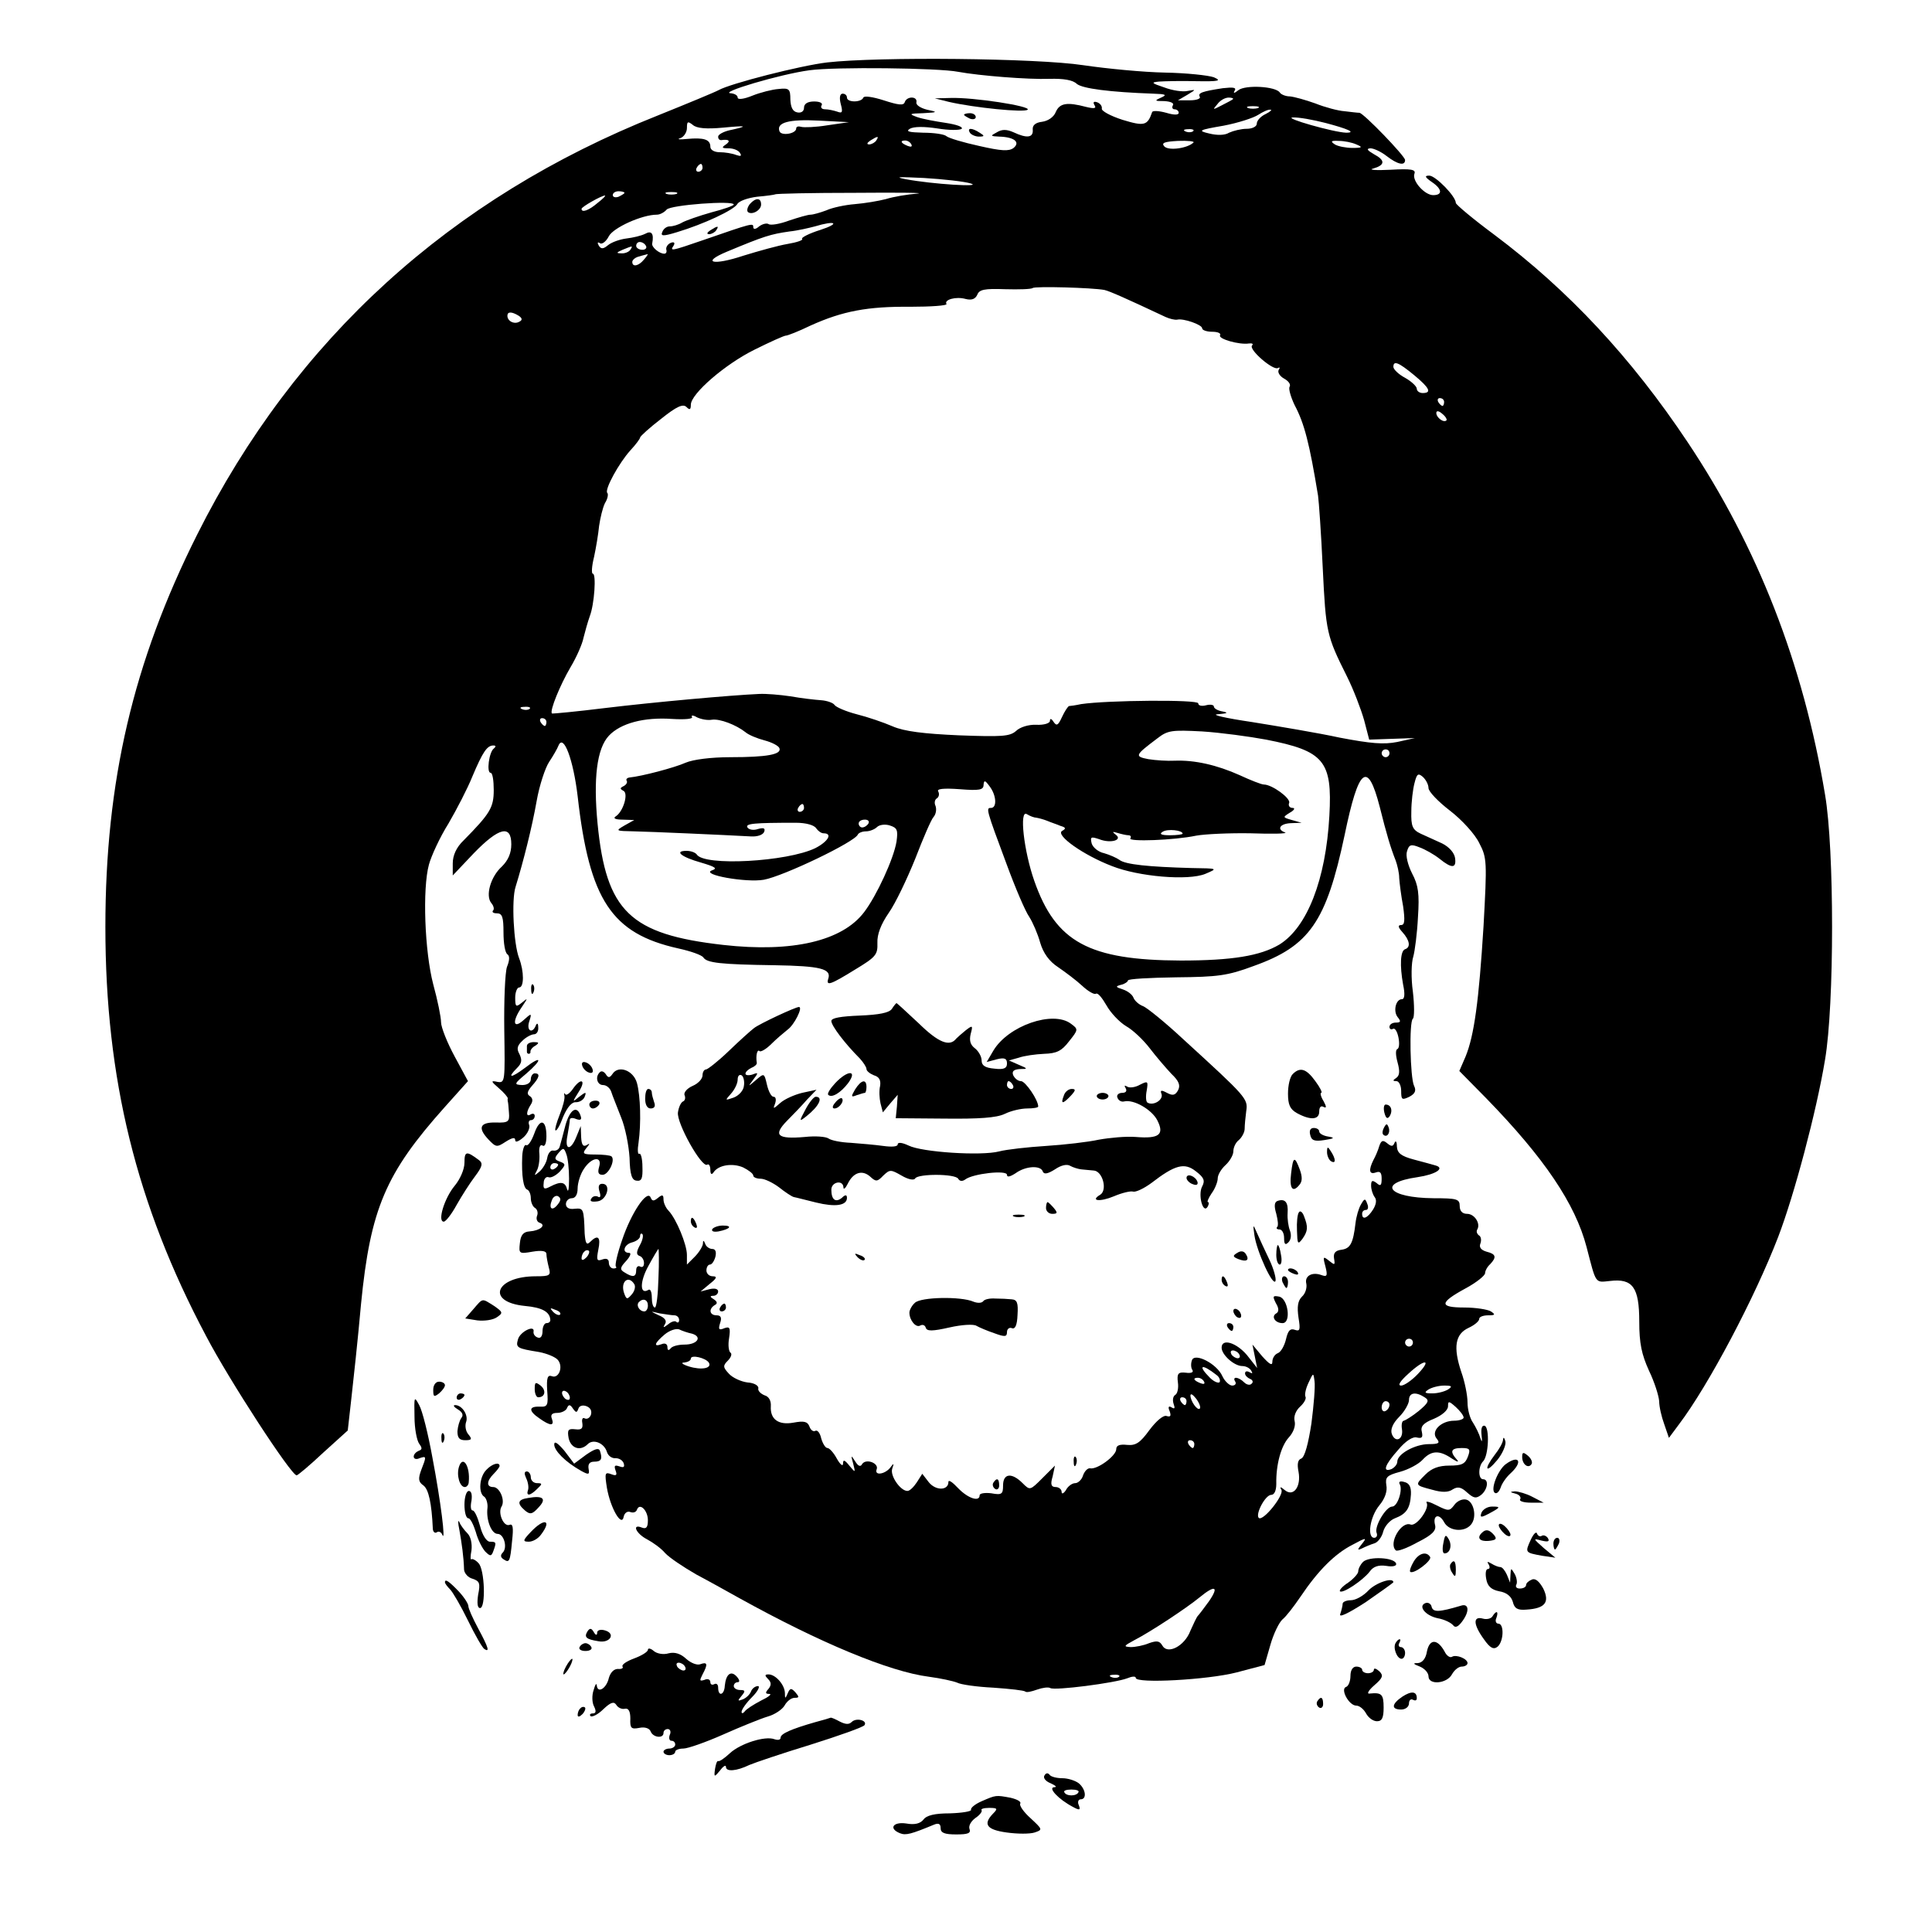 <?xml version="1.0" standalone="no"?>
<!DOCTYPE svg PUBLIC "-//W3C//DTD SVG 20010904//EN"
 "http://www.w3.org/TR/2001/REC-SVG-20010904/DTD/svg10.dtd">
<svg version="1.0" xmlns="http://www.w3.org/2000/svg"
 width="495pt" height="495pt" viewBox="0 0 495 495"
 preserveAspectRatio="xMidYMid meet">
<g transform="translate(0,495) scale(0.1,-0.1)"
fill="#000000" stroke="none">
<path d="M2119 4790 c-68 -8 -248 -54 -278 -71 -9 -5 -79 -34 -156 -65 -531
-211 -929 -573 -1180 -1074 -164 -327 -235 -632 -235 -1005 0 -388 79 -711
258 -1048 59 -113 218 -357 232 -357 3 0 34 26 68 58 l63 57 9 80 c5 44 17
154 25 244 24 244 63 335 214 504 l60 67 -34 63 c-19 35 -35 75 -35 88 0 13
-9 57 -20 97 -22 84 -28 245 -11 307 6 22 28 70 50 105 21 36 49 90 61 120 27
64 38 80 54 80 7 0 7 -3 1 -8 -12 -9 -19 -62 -8 -62 5 0 8 -20 8 -44 0 -45 -9
-60 -77 -129 -19 -18 -28 -39 -28 -59 l0 -31 54 57 c64 66 96 74 96 23 0 -23
-8 -41 -24 -57 -29 -26 -43 -75 -27 -94 6 -7 8 -16 4 -19 -3 -4 1 -7 10 -7 14
0 17 -10 17 -49 0 -28 4 -52 10 -56 6 -4 6 -15 -1 -32 -5 -14 -8 -87 -7 -162
2 -131 2 -136 -17 -133 -18 4 -18 2 3 -16 13 -11 23 -23 23 -26 -1 -3 0 -7 0
-8 1 -2 2 -15 3 -29 2 -23 -2 -26 -33 -25 -41 1 -48 -13 -20 -43 20 -21 22
-21 45 -6 16 10 24 12 24 4 0 -7 8 -4 20 6 12 10 18 25 16 32 -3 7 -1 13 4 13
6 0 10 5 10 11 0 5 -4 7 -10 4 -12 -8 -13 5 0 25 6 9 5 17 -3 22 -8 5 -6 12 6
26 19 21 22 32 7 32 -5 0 -10 -7 -10 -15 0 -9 -9 -15 -22 -15 -22 1 -21 3 10
29 43 37 41 49 -3 15 -36 -27 -47 -27 -20 0 12 12 13 20 6 35 -8 14 -6 22 8
35 9 9 23 16 29 16 7 0 12 8 11 18 0 10 -3 12 -6 5 -9 -23 -25 -14 -17 10 7
22 6 22 -15 3 -27 -24 -29 -2 -4 34 16 24 16 24 0 11 -15 -12 -17 -11 -17 13
0 14 5 26 10 26 13 0 13 41 0 75 -14 36 -20 150 -9 183 20 65 42 152 54 220 7
40 22 85 32 100 10 15 21 34 24 42 13 31 38 -37 49 -130 30 -266 87 -352 258
-390 32 -7 60 -17 64 -23 9 -14 43 -18 183 -20 117 -2 146 -9 137 -35 -6 -19
6 -15 69 24 53 32 58 38 57 68 -1 22 9 48 29 77 17 24 47 87 68 139 20 52 41
101 47 107 6 7 8 19 5 28 -4 8 -2 17 4 20 5 4 6 11 3 17 -5 7 13 9 55 6 50 -4
61 -2 61 11 1 13 4 12 15 -3 18 -23 20 -56 4 -56 -13 0 -13 -2 40 -144 22 -60
48 -121 58 -135 9 -14 22 -44 28 -66 8 -27 23 -48 46 -63 19 -13 47 -34 62
-48 15 -14 31 -23 35 -20 5 3 16 -11 27 -30 10 -18 32 -42 50 -53 18 -10 45
-36 61 -57 16 -21 41 -50 55 -65 20 -19 24 -30 17 -43 -7 -12 -13 -14 -28 -6
-15 8 -18 7 -14 -3 5 -15 -21 -31 -36 -22 -4 2 -5 16 -2 31 4 24 3 25 -17 15
-12 -7 -27 -9 -33 -5 -7 4 -8 3 -4 -4 4 -7 1 -12 -9 -12 -9 0 -15 -6 -12 -12
2 -7 10 -12 17 -10 25 6 71 -21 85 -48 19 -37 5 -48 -55 -43 -25 2 -67 -2 -95
-7 -27 -6 -88 -13 -135 -16 -47 -3 -101 -9 -120 -14 -46 -12 -198 -2 -232 15
-17 8 -28 9 -28 3 0 -6 -15 -7 -37 -4 -21 3 -58 6 -83 8 -25 1 -50 6 -57 11
-7 5 -34 7 -61 4 -70 -6 -82 4 -46 41 16 16 40 41 52 55 l24 25 -37 -8 c-20
-5 -45 -16 -56 -26 -18 -16 -19 -16 -13 -1 3 9 2 17 -4 17 -6 0 -13 14 -17 31
-7 30 -7 30 -28 12 -21 -18 -21 -18 -7 1 14 18 13 19 -2 13 -10 -3 -18 -2 -18
2 0 5 7 11 15 15 8 3 15 9 14 13 -3 18 1 36 7 30 3 -3 17 5 30 18 13 13 32 29
42 37 17 12 40 58 29 58 -9 0 -101 -43 -115 -54 -8 -6 -37 -32 -65 -59 -27
-26 -54 -47 -58 -47 -5 0 -9 -7 -9 -15 0 -9 -11 -21 -25 -27 -14 -6 -24 -17
-21 -24 3 -7 1 -14 -4 -16 -5 -2 -11 -14 -13 -28 -4 -27 61 -143 75 -134 4 3
8 -3 8 -13 0 -11 3 -14 8 -7 12 19 48 25 76 13 14 -7 26 -16 26 -21 0 -4 8 -8
19 -8 10 0 31 -10 47 -22 15 -12 33 -24 38 -25 6 -1 32 -8 57 -14 49 -12 79
-8 79 12 0 8 -4 9 -13 0 -16 -13 -27 -5 -27 21 0 20 30 26 31 6 0 -7 5 -3 11
9 14 29 37 37 58 18 14 -13 18 -13 33 3 17 16 19 16 47 0 17 -10 32 -13 35 -7
8 12 102 12 110 -1 4 -7 11 -7 18 -2 19 15 107 25 107 12 0 -7 8 -5 22 4 26
19 65 21 70 4 3 -7 12 -6 31 6 16 11 31 14 39 9 7 -4 20 -8 28 -9 8 -1 23 -2
32 -3 23 -1 36 -50 17 -62 -27 -16 -1 -19 35 -4 21 9 43 14 49 12 7 -2 28 8
47 22 61 47 85 53 114 30 21 -16 24 -24 16 -39 -11 -21 2 -71 14 -52 4 7 4 12
1 12 -3 0 1 10 9 22 9 12 16 30 16 39 0 9 9 24 20 34 11 10 20 26 20 35 0 10
6 23 14 29 8 7 15 20 15 29 0 9 2 30 4 45 5 32 1 36 -162 185 -45 42 -92 80
-102 84 -11 4 -22 14 -25 22 -3 8 -15 17 -27 21 -19 6 -20 8 -4 12 9 2 17 8
17 11 0 4 55 7 123 8 107 1 132 4 199 29 143 51 186 113 233 335 36 174 59
193 90 73 18 -72 28 -105 41 -138 4 -11 9 -31 9 -45 1 -14 5 -46 10 -72 5 -36
4 -48 -5 -48 -9 0 -8 -6 3 -18 19 -21 22 -39 7 -44 -12 -4 -14 -41 -5 -91 5
-23 4 -37 -3 -37 -16 0 -23 -31 -11 -46 9 -11 8 -14 -5 -14 -9 0 -16 -5 -16
-11 0 -5 4 -8 9 -5 5 3 11 -7 14 -22 3 -15 2 -28 -3 -30 -5 -2 -4 -17 1 -35 6
-22 5 -33 -4 -39 -9 -6 -9 -8 1 -8 6 0 12 -11 12 -25 0 -23 2 -24 21 -15 15 8
18 16 12 28 -10 21 -13 165 -3 172 4 3 4 34 0 69 -5 35 -4 75 1 90 4 14 10 60
12 101 4 60 1 82 -15 112 -11 22 -17 46 -13 57 5 17 10 19 32 10 14 -5 37 -18
51 -29 32 -26 44 -25 40 2 -2 13 -15 28 -33 37 -16 7 -41 19 -55 25 -21 10
-25 19 -24 57 0 24 4 57 8 72 6 24 9 27 21 17 8 -7 15 -20 15 -29 0 -9 25 -35
55 -58 30 -23 64 -60 75 -83 20 -38 20 -48 11 -213 -12 -193 -24 -280 -46
-334 l-16 -37 69 -70 c148 -152 228 -270 257 -381 25 -96 21 -91 60 -87 58 7
75 -16 75 -104 0 -56 6 -84 25 -126 14 -29 25 -64 26 -78 0 -14 6 -40 13 -59
l12 -35 26 35 c75 99 194 324 254 480 41 107 98 321 120 454 24 141 24 540 0
679 -56 336 -173 635 -352 903 -144 216 -305 389 -496 532 -54 40 -98 77 -98
81 0 17 -52 70 -68 70 -13 0 -11 -4 6 -16 27 -18 29 -34 4 -34 -22 0 -55 37
-48 55 4 11 -9 13 -62 10 -37 -2 -57 0 -44 3 31 9 32 21 2 37 -17 10 -20 14
-9 15 9 0 28 -9 42 -20 27 -21 47 -26 47 -10 0 10 -106 120 -117 121 -5 0 -21
2 -38 4 -16 1 -50 10 -75 20 -25 9 -54 17 -65 18 -11 0 -23 5 -26 10 -11 16
-88 20 -106 6 -10 -8 -14 -9 -10 -2 6 9 -3 10 -30 7 -52 -8 -65 -12 -59 -22 3
-5 -9 -9 -25 -9 l-31 0 24 14 c23 14 23 14 1 10 -12 -3 -39 1 -60 9 -33 11
-35 13 -13 15 14 1 57 2 95 1 58 -1 66 1 45 10 -14 5 -70 11 -125 12 -55 1
-149 10 -210 19 -118 18 -525 22 -656 7z m336 -24 c54 -10 179 -20 234 -18 36
1 60 -3 70 -13 15 -12 84 -21 196 -25 32 -1 36 -3 20 -10 -18 -8 -17 -9 8 -9
16 -1 26 -5 22 -11 -3 -5 -1 -10 4 -10 6 0 11 -4 11 -9 0 -6 -12 -6 -32 0 -18
5 -34 6 -36 2 -12 -35 -20 -37 -76 -20 -31 10 -55 23 -53 29 1 6 -4 13 -12 16
-9 3 -11 0 -7 -7 6 -9 0 -10 -21 -5 -49 13 -68 10 -78 -13 -5 -13 -20 -23 -35
-25 -17 -2 -25 -9 -24 -20 2 -21 -15 -23 -49 -7 -18 8 -30 8 -43 0 -17 -9 -17
-10 6 -11 38 -1 55 -14 37 -29 -12 -9 -31 -8 -88 5 -41 9 -78 20 -84 25 -5 5
-32 9 -60 9 -36 1 -45 3 -34 10 10 6 37 6 70 1 30 -5 58 -5 63 -1 4 5 -14 11
-40 15 -27 4 -60 10 -74 15 -22 8 -21 9 15 10 38 2 39 3 10 9 -16 4 -29 12
-27 19 3 16 -25 16 -30 0 -3 -9 -17 -7 -54 5 -28 9 -50 12 -52 7 -5 -13 -42
-13 -42 0 0 6 -5 10 -11 10 -7 0 -9 -10 -5 -26 6 -22 4 -25 -9 -20 -9 3 -23 6
-31 6 -9 0 -12 5 -9 10 4 6 -5 10 -19 10 -17 0 -26 -6 -26 -16 0 -9 -7 -14
-17 -12 -12 2 -17 13 -18 33 0 27 -3 30 -30 27 -16 -1 -47 -9 -67 -17 -22 -9
-38 -11 -38 -5 0 6 -8 10 -17 11 -35 1 126 49 201 59 65 9 331 6 381 -4z m704
-70 c-2 -2 -15 -9 -29 -16 -23 -12 -24 -12 -11 3 7 10 20 17 29 17 8 0 13 -2
11 -4z m64 -23 c-7 -2 -19 -2 -25 0 -7 3 -2 5 12 5 14 0 19 -2 13 -5z m20 -15
c-13 -6 -23 -17 -23 -25 0 -7 -11 -13 -26 -13 -14 0 -34 -5 -45 -10 -11 -7
-31 -7 -51 -2 -30 7 -27 9 37 20 37 7 77 20 89 28 11 7 25 14 31 13 5 0 0 -5
-12 -11z m-1123 -29 c-30 -5 -61 -6 -67 -4 -7 2 -13 1 -13 -4 0 -14 -39 -20
-43 -7 -8 22 24 31 101 27 l77 -4 -55 -8z m1276 6 c57 -15 80 -25 53 -25 -32
1 -162 38 -137 39 15 1 53 -6 84 -14z m-1543 -12 c62 6 66 4 15 -7 -16 -4 -28
-11 -28 -16 0 -6 3 -9 8 -9 19 3 25 -2 12 -11 -12 -8 -11 -10 7 -10 12 0 25
-5 29 -12 5 -8 2 -9 -10 -5 -10 4 -29 7 -42 7 -14 0 -24 6 -24 14 0 19 -17 24
-60 20 -19 -2 -27 -1 -17 2 9 3 17 15 17 26 0 17 2 18 15 8 10 -9 35 -11 78
-7z m1204 -9 c-3 -3 -12 -4 -19 -1 -8 3 -5 6 6 6 11 1 17 -2 13 -5z m-812 -24
c-3 -5 -12 -10 -18 -10 -7 0 -6 4 3 10 19 12 23 12 15 0z m90 -10 c3 -6 -1 -7
-9 -4 -18 7 -21 14 -7 14 6 0 13 -4 16 -10z m723 5 c-15 -15 -64 -22 -75 -10
-8 9 0 12 35 14 25 1 43 -1 40 -4z m417 -5 c17 -7 16 -9 -10 -9 -16 0 -37 4
-45 9 -12 8 -10 10 10 9 14 0 34 -4 45 -9z m-1675 -60 c0 -5 -5 -10 -11 -10
-5 0 -7 5 -4 10 3 6 8 10 11 10 2 0 4 -4 4 -10z m687 -40 c33 -10 -98 -2 -167
11 -31 6 -16 6 47 3 50 -3 104 -9 120 -14z m-887 -24 c0 -2 -7 -6 -15 -10 -8
-3 -15 -1 -15 4 0 6 7 10 15 10 8 0 15 -2 15 -4z m133 -3 c-7 -2 -19 -2 -25 0
-7 3 -2 5 12 5 14 0 19 -2 13 -5z m617 1 c-25 -2 -61 -8 -80 -14 -19 -5 -55
-11 -80 -13 -25 -2 -58 -9 -73 -16 -16 -6 -34 -11 -40 -11 -7 0 -31 -7 -55
-15 -24 -9 -48 -13 -53 -9 -5 3 -16 0 -24 -6 -9 -8 -15 -8 -15 -2 0 11 -1 11
-128 -33 -84 -29 -86 -29 -76 -14 4 7 1 10 -7 7 -8 -3 -13 -11 -12 -17 2 -6 0
-11 -5 -11 -13 0 -33 17 -31 26 5 26 -2 34 -18 25 -10 -5 -31 -10 -48 -12 -16
-2 -37 -9 -47 -17 -12 -10 -18 -11 -24 -1 -4 7 -3 10 3 6 5 -4 16 4 23 18 12
22 85 55 123 55 8 0 19 6 25 13 10 12 172 24 172 13 0 -3 -26 -12 -57 -20 -32
-9 -66 -21 -75 -26 -10 -6 -24 -10 -32 -10 -8 0 -16 -6 -19 -14 -5 -11 1 -12
37 -1 70 21 146 57 155 72 4 8 27 16 51 19 24 2 44 5 46 6 1 2 94 4 206 4 112
1 183 0 158 -2z m-819 -24 c-22 -19 -41 -26 -41 -15 0 5 51 34 60 34 3 0 -6
-9 -19 -19z m571 -69 c-29 -9 -50 -20 -47 -23 4 -3 -13 -9 -37 -13 -24 -4 -74
-18 -113 -30 -78 -26 -110 -18 -43 10 96 40 112 45 161 52 20 2 50 9 65 13 53
16 66 8 14 -9z m-447 -41 c3 -5 -1 -10 -9 -10 -9 0 -16 5 -16 10 0 6 4 10 9
10 6 0 13 -4 16 -10z m-40 -10 c-3 -5 -14 -10 -23 -9 -14 0 -13 2 3 9 27 11
27 11 20 0z m35 -25 c-14 -17 -30 -20 -30 -6 0 5 8 12 18 14 9 3 19 5 21 6 2
0 -2 -6 -9 -14z m1180 -78 c13 -3 54 -21 156 -69 11 -5 24 -8 30 -7 16 4 64
-13 64 -22 0 -5 12 -9 26 -9 14 0 23 -4 20 -9 -6 -9 49 -25 74 -21 8 1 12 -1
8 -5 -10 -10 54 -65 66 -58 5 3 6 1 2 -5 -3 -6 3 -16 14 -22 11 -6 18 -15 14
-21 -3 -5 3 -26 13 -47 25 -47 38 -98 60 -232 2 -14 8 -97 12 -185 8 -166 10
-174 62 -278 17 -34 36 -84 44 -112 l13 -50 58 2 59 2 -45 -10 c-35 -7 -68 -4
-147 11 -55 12 -157 29 -225 40 -68 10 -107 19 -88 20 25 2 28 4 13 7 -13 2
-23 8 -23 13 0 4 -9 6 -20 3 -11 -3 -20 -1 -20 5 0 10 -233 8 -300 -2 -14 -3
-28 -5 -31 -5 -3 -1 -11 -13 -18 -28 -10 -22 -14 -24 -22 -12 -5 8 -9 9 -9 2
0 -6 -15 -11 -35 -10 -19 1 -42 -6 -52 -16 -16 -14 -37 -15 -146 -11 -90 4
-140 10 -170 23 -23 10 -64 24 -92 31 -27 7 -53 18 -57 24 -3 5 -19 11 -35 12
-15 1 -50 5 -78 10 -27 4 -63 7 -80 6 -70 -3 -270 -21 -394 -36 -73 -9 -135
-15 -137 -14 -6 7 21 73 48 119 15 25 30 59 33 75 4 16 11 41 16 55 12 31 17
109 8 109 -4 0 -3 19 3 43 5 23 11 59 13 80 3 20 9 46 15 58 7 11 9 23 6 26
-8 8 30 77 59 109 14 15 25 30 25 33 0 3 24 25 54 48 40 32 56 39 65 30 8 -8
11 -7 11 6 0 28 88 104 163 141 40 20 76 36 80 36 5 0 33 11 64 26 82 37 146
49 255 48 53 0 95 3 93 7 -7 11 24 20 49 13 16 -4 25 0 30 11 5 13 18 16 71
14 36 -1 67 0 71 3 5 5 153 1 184 -5z m-1501 -66 c9 -6 10 -11 2 -15 -13 -8
-31 1 -31 15 0 11 11 11 29 0z m2294 -152 c40 -33 46 -46 22 -46 -8 0 -15 5
-15 11 0 6 -14 19 -30 28 -17 9 -30 22 -30 28 0 17 13 12 53 -21z m77 -69 c0
-5 -2 -10 -4 -10 -3 0 -8 5 -11 10 -3 6 -1 10 4 10 6 0 11 -4 11 -10z m6 -47
c-7 -7 -26 7 -26 19 0 6 6 6 15 -2 9 -7 13 -15 11 -17z m-2349 -739 c-3 -3
-12 -4 -19 -1 -8 3 -5 6 6 6 11 1 17 -2 13 -5z m467 -28 c20 3 62 -13 86 -32
8 -7 30 -16 49 -21 19 -5 36 -14 38 -20 6 -16 -32 -23 -125 -23 -51 0 -96 -6
-115 -14 -29 -13 -113 -35 -144 -38 -7 -1 -10 -5 -7 -9 2 -4 -2 -10 -8 -13
-10 -5 -10 -7 -1 -12 14 -6 0 -54 -20 -66 -7 -5 1 -8 18 -8 l30 -1 -25 -14
c-24 -14 -23 -14 25 -15 45 -1 226 -9 299 -13 17 -1 31 4 34 12 3 9 -1 11 -16
7 -11 -4 -23 -2 -27 4 -6 10 17 12 124 12 26 0 47 -6 52 -14 5 -7 13 -13 19
-13 24 0 12 -21 -21 -38 -72 -35 -286 -47 -304 -16 -4 5 -15 9 -26 9 -33 0
-13 -16 37 -30 37 -11 43 -15 28 -20 -30 -11 88 -32 133 -24 50 9 234 97 241
116 2 4 11 8 21 8 9 0 22 5 28 11 6 6 21 8 33 4 19 -6 21 -12 17 -41 -7 -44
-51 -139 -83 -181 -56 -74 -184 -104 -361 -84 -239 27 -300 86 -322 311 -11
115 -2 192 29 225 30 32 90 48 162 43 33 -2 54 0 51 5 -3 5 3 5 13 -1 11 -5
27 -8 38 -6z m-424 -6 c0 -5 -2 -10 -4 -10 -3 0 -8 5 -11 10 -3 6 -1 10 4 10
6 0 11 -4 11 -10z m1844 -45 c148 -29 170 -54 162 -195 -9 -164 -57 -286 -128
-330 -49 -29 -121 -41 -253 -41 -235 1 -320 47 -375 204 -27 77 -39 184 -19
171 8 -5 19 -9 24 -9 6 -1 18 -4 28 -8 9 -4 25 -9 34 -13 14 -4 15 -7 4 -13
-17 -11 55 -62 128 -90 68 -27 195 -38 239 -20 33 14 33 14 -35 15 -110 3
-170 9 -185 21 -7 5 -25 13 -39 17 -15 3 -29 15 -32 25 -4 17 -2 18 19 11 30
-12 62 -2 42 12 -9 7 -8 8 5 4 10 -3 23 -6 28 -6 6 0 8 -4 5 -8 -6 -9 112 -5
169 7 22 4 85 7 140 6 55 -2 94 -1 88 2 -23 8 -14 23 15 24 l27 1 -25 7 c-24
7 -24 7 -5 19 11 6 14 12 7 12 -8 0 -12 6 -9 13 4 12 -44 47 -65 47 -6 0 -34
11 -62 24 -58 26 -115 39 -166 37 -19 -1 -50 1 -68 4 -36 7 -34 10 23 53 27
21 37 22 115 18 47 -3 121 -13 164 -21z m316 -35 c0 -5 -4 -10 -10 -10 -5 0
-10 5 -10 10 0 6 5 10 10 10 6 0 10 -4 10 -10z m-1500 -140 c0 -5 -5 -10 -11
-10 -5 0 -7 5 -4 10 3 6 8 10 11 10 2 0 4 -4 4 -10z m165 -40 c-3 -5 -10 -10
-16 -10 -5 0 -9 5 -9 10 0 6 7 10 16 10 8 0 12 -4 9 -10z m805 -26 c0 -2 -15
-4 -32 -4 -23 0 -29 3 -19 9 12 8 51 4 51 -5z m-1124 -646 c-1 -12 -13 -25
-26 -30 -23 -8 -23 -8 -7 10 9 10 17 26 17 36 0 9 4 14 10 11 5 -3 8 -16 6
-27z"/>
<path d="M2431 4689 c65 -15 194 -28 202 -20 9 9 -139 32 -198 30 l-40 -1 36
-9z"/>
<path d="M2470 4656 c0 -2 7 -6 15 -10 8 -3 15 -1 15 4 0 6 -7 10 -15 10 -8 0
-15 -2 -15 -4z"/>
<path d="M2485 4610 c3 -5 14 -10 23 -10 15 0 15 2 2 10 -20 13 -33 13 -25 0z"/>
<path d="M1921 4427 c-6 -8 -8 -16 -5 -20 10 -9 34 4 34 19 0 18 -14 18 -29 1z"/>
<path d="M1820 4360 c-9 -6 -10 -10 -3 -10 6 0 15 5 18 10 8 12 4 12 -15 0z"/>
<path d="M1361 2414 c0 -11 3 -14 6 -6 3 7 2 16 -1 19 -3 4 -6 -2 -5 -13z"/>
<path d="M2285 2365 c-7 -10 -33 -15 -82 -17 -49 -2 -73 -6 -73 -14 0 -12 35
-58 73 -96 9 -10 17 -22 17 -27 0 -5 9 -12 19 -16 14 -4 18 -13 16 -27 -3 -12
-2 -32 1 -45 l6 -23 19 23 19 22 -2 -30 -3 -30 125 -1 c88 -1 133 2 154 12 16
8 42 14 58 14 15 0 28 2 28 5 0 17 -33 65 -44 65 -8 0 -16 7 -20 15 -4 10 1
15 17 16 21 0 21 1 -3 11 l-25 11 25 7 c14 5 43 9 65 10 32 1 45 7 64 32 24
30 24 31 5 45 -46 35 -161 -5 -199 -69 l-17 -29 26 7 c20 5 26 2 26 -11 0 -12
-8 -16 -32 -13 -24 2 -33 8 -33 21 0 10 -8 24 -17 31 -12 9 -15 20 -11 37 6
22 5 23 -13 9 -10 -8 -21 -18 -24 -21 -17 -22 -46 -10 -96 39 -30 28 -56 52
-57 52 -1 0 -7 -7 -12 -15z m310 -195 c3 -5 1 -10 -4 -10 -6 0 -11 5 -11 10 0
6 2 10 4 10 3 0 8 -4 11 -10z"/>
<path d="M1350 2270 c0 -5 0 -12 0 -15 0 -3 2 -5 5 -5 3 0 5 3 4 6 0 4 5 11
13 15 10 7 9 9 -4 9 -10 0 -18 -4 -18 -10z"/>
<path d="M1492 2219 c2 -7 10 -15 17 -17 8 -3 12 1 9 9 -2 7 -10 15 -17 17 -8
3 -12 -1 -9 -9z"/>
<path d="M1537 2203 c-13 -12 -7 -33 8 -33 9 0 18 -8 21 -17 3 -10 15 -39 25
-65 11 -26 20 -73 22 -104 1 -44 6 -58 18 -59 13 -2 16 6 15 35 0 21 -4 36 -8
34 -4 -3 -5 10 -2 28 7 50 5 120 -4 153 -9 33 -48 47 -63 23 -7 -10 -11 -10
-17 0 -5 7 -11 9 -15 5z"/>
<path d="M3312 2198 c-7 -7 -12 -29 -12 -50 0 -28 5 -40 23 -50 35 -19 57 -17
57 4 0 11 4 16 11 12 8 -4 8 0 0 15 -7 11 -9 21 -6 21 4 0 -3 14 -15 30 -23
32 -39 37 -58 18z"/>
<path d="M2140 2175 c-13 -14 -21 -27 -18 -30 9 -9 32 5 51 30 25 34 -1 34
-33 0z"/>
<path d="M1467 2159 c-8 -11 -17 -17 -19 -12 -3 4 -3 2 -2 -4 2 -7 -4 -29 -12
-49 -8 -20 -13 -38 -11 -40 3 -3 12 13 20 35 11 25 22 38 33 37 9 0 19 6 22
14 5 13 3 13 -14 0 -18 -15 -18 -14 -1 13 20 31 5 37 -16 6z"/>
<path d="M2191 2159 c-11 -19 -11 -21 4 -15 9 3 19 6 21 6 2 0 4 7 4 15 0 21
-13 19 -29 -6z"/>
<path d="M1653 2135 c0 -15 5 -25 14 -25 10 0 13 6 9 16 -3 9 -6 20 -6 25 0 5
-4 9 -9 9 -5 0 -8 -11 -8 -25z"/>
<path d="M2726 2144 c-9 -23 -4 -24 17 -2 13 14 14 18 3 18 -8 0 -17 -7 -20
-16z"/>
<path d="M2810 2142 c0 -5 7 -9 15 -9 8 0 15 4 15 9 0 4 -7 8 -15 8 -8 0 -15
-4 -15 -8z"/>
<path d="M2064 2108 c-17 -32 -17 -33 2 -18 33 26 44 50 24 50 -5 0 -17 -15
-26 -32z"/>
<path d="M2140 2125 c-8 -9 -8 -15 -2 -15 12 0 26 19 19 26 -2 2 -10 -2 -17
-11z"/>
<path d="M1510 2120 c0 -5 4 -10 9 -10 6 0 13 5 16 10 3 6 -1 10 -9 10 -9 0
-16 -4 -16 -10z"/>
<path d="M3547 2099 c4 -15 8 -17 14 -8 8 14 3 29 -11 29 -4 0 -6 -9 -3 -21z"/>
<path d="M1449 2068 c-6 -24 -13 -49 -15 -56 -2 -7 -9 -11 -16 -10 -7 2 -14
-7 -16 -19 -2 -12 -11 -27 -20 -35 -13 -11 -14 -11 -7 2 5 8 8 27 7 43 -2 17
2 26 8 22 6 -4 10 6 10 24 0 43 -17 47 -31 7 -7 -19 -16 -33 -21 -30 -4 3 -9
-10 -10 -28 -2 -51 3 -83 13 -86 5 -2 9 -12 9 -22 0 -10 5 -22 11 -25 6 -4 8
-13 5 -20 -3 -8 0 -16 7 -18 17 -6 1 -20 -26 -22 -16 -1 -23 -9 -25 -30 -3
-27 -2 -28 32 -22 24 4 36 2 36 -6 0 -7 3 -22 6 -34 6 -21 3 -23 -33 -23 -104
0 -129 -66 -28 -76 44 -4 64 -15 65 -36 0 -5 -4 -8 -10 -8 -5 0 -10 -9 -10
-21 0 -12 -5 -19 -12 -16 -7 2 -12 9 -11 15 4 19 -35 0 -40 -20 -6 -21 -2 -23
54 -32 21 -4 42 -13 48 -20 15 -17 3 -49 -15 -42 -11 4 -14 -4 -12 -37 3 -38
1 -42 -19 -41 -29 1 -29 -11 -1 -30 28 -20 39 -20 32 -1 -4 10 0 15 14 15 11
0 23 6 25 13 4 9 8 9 15 -2 8 -11 10 -11 14 0 2 7 11 10 21 6 10 -4 14 -12 11
-22 -3 -8 -10 -12 -16 -9 -5 3 -8 -2 -6 -12 2 -14 -2 -18 -18 -16 -18 2 -21
-1 -17 -23 6 -26 30 -34 49 -15 14 14 42 3 49 -20 3 -10 13 -17 22 -16 9 0 18
-5 21 -13 3 -10 0 -12 -11 -8 -12 4 -14 2 -10 -10 5 -13 2 -15 -11 -10 -16 6
-17 3 -11 -35 9 -52 38 -102 43 -74 2 10 10 15 17 12 8 -3 15 0 17 6 7 19 28
-2 28 -27 0 -18 -4 -23 -15 -19 -27 11 -16 -15 13 -30 15 -8 36 -23 46 -35 11
-12 47 -36 80 -55 34 -18 84 -46 111 -61 204 -113 383 -188 485 -201 30 -4 62
-11 72 -15 9 -5 51 -11 93 -13 43 -3 79 -7 82 -10 3 -3 16 0 30 5 14 5 29 7
34 4 11 -7 166 13 197 25 12 5 22 6 22 1 0 -15 184 -5 258 14 l72 19 15 52 c8
28 22 57 31 65 9 7 29 33 46 58 45 67 88 110 133 133 35 19 38 19 25 3 -13
-16 -13 -18 0 -12 8 4 22 10 32 13 9 3 19 17 22 30 4 14 17 29 30 34 29 11 39
25 41 61 1 19 -4 29 -17 32 -10 3 -15 1 -12 -5 9 -14 -5 -58 -19 -58 -16 0
-46 -51 -40 -67 3 -7 0 -13 -6 -13 -19 0 -11 54 13 83 15 18 21 37 18 52 -3
20 1 25 35 34 22 6 48 20 58 31 22 24 43 25 75 3 14 -9 19 -10 13 -3 -19 21
-16 30 12 30 21 0 23 -3 16 -22 -7 -19 -16 -23 -47 -23 -28 0 -46 -7 -62 -23
-27 -27 -28 -27 18 -39 24 -7 41 -7 52 1 13 8 22 6 37 -8 17 -15 23 -16 36 -6
17 14 20 40 5 40 -13 0 -13 33 0 46 14 14 17 86 4 91 -7 2 -10 -7 -8 -24 2
-17 1 -20 -3 -8 -3 11 -12 29 -19 40 -8 11 -14 34 -14 52 0 18 -7 53 -16 78
-21 63 -16 97 19 113 15 7 27 17 27 23 0 5 10 9 23 9 18 0 19 2 7 10 -8 5 -39
10 -68 10 -65 0 -65 12 3 49 28 15 50 33 50 39 0 6 6 17 13 23 17 18 15 26 -9
32 -14 4 -20 11 -16 21 3 8 2 18 -4 21 -5 4 -7 10 -4 15 9 15 -7 40 -26 40
-12 0 -19 7 -19 20 0 18 -7 20 -67 20 -117 1 -146 39 -41 54 47 7 71 23 46 30
-7 2 -32 9 -55 15 -34 9 -43 17 -44 34 0 12 -3 16 -6 9 -4 -10 -8 -10 -19 -1
-11 9 -15 7 -20 -7 -3 -11 -10 -27 -15 -36 -13 -26 -11 -38 6 -32 11 4 15 0
15 -16 0 -18 -3 -20 -13 -11 -11 8 -14 7 -14 -7 0 -9 4 -22 9 -29 6 -7 4 -19
-4 -32 -14 -22 -28 -28 -28 -11 0 6 4 10 10 10 5 0 7 7 3 16 -5 14 -7 14 -16
-2 -6 -10 -12 -31 -14 -48 -6 -51 -13 -65 -36 -68 -16 -2 -21 -9 -19 -22 3
-18 2 -18 -13 -6 -15 12 -16 11 -9 -15 6 -24 4 -27 -10 -22 -24 9 -44 -2 -39
-22 2 -10 -2 -25 -11 -33 -11 -11 -13 -26 -9 -54 5 -31 4 -36 -10 -31 -11 4
-17 -2 -22 -24 -4 -17 -13 -33 -21 -36 -8 -3 -14 -13 -14 -22 0 -11 -7 -7 -26
14 l-25 30 6 -30 6 -30 -26 33 c-27 32 -65 44 -65 19 0 -18 32 -47 53 -47 9 0
19 -5 23 -12 4 -7 3 -8 -4 -4 -7 4 -12 3 -12 -3 0 -5 6 -11 13 -14 6 -2 9 -8
4 -12 -4 -5 -13 -3 -19 3 -15 15 -32 16 -23 2 3 -5 0 -10 -8 -10 -7 0 -19 11
-25 24 -14 32 -71 61 -78 41 -3 -8 -3 -19 1 -25 4 -6 -3 -9 -17 -7 -19 2 -23
-2 -20 -25 2 -14 -1 -29 -7 -32 -6 -4 -7 -14 -4 -23 4 -11 3 -14 -5 -9 -8 5
-10 1 -5 -10 4 -12 2 -15 -8 -12 -8 3 -26 -12 -44 -36 -24 -33 -35 -40 -57
-38 -19 2 -28 -1 -28 -11 0 -17 -49 -53 -67 -49 -6 1 -14 -7 -18 -18 -3 -11
-13 -20 -20 -20 -8 0 -19 -8 -24 -18 -6 -9 -11 -11 -11 -4 0 6 -7 12 -15 12
-12 0 -14 7 -8 27 l6 28 -32 -32 c-32 -32 -32 -32 -51 -13 -28 28 -50 25 -50
-6 0 -22 -3 -25 -30 -20 -16 2 -30 0 -30 -5 0 -18 -30 -8 -55 18 -14 15 -25
23 -25 16 0 -22 -32 -23 -50 -1 l-17 22 -14 -22 c-8 -12 -18 -22 -24 -22 -18
0 -45 39 -39 57 5 14 4 15 -4 4 -13 -18 -42 -23 -36 -6 7 16 -27 29 -37 14 -4
-8 -10 -6 -18 7 -11 17 -11 16 -5 -6 6 -24 6 -24 -10 -5 -12 15 -16 16 -16 5
0 -8 -7 -3 -16 13 -8 15 -19 27 -24 27 -5 0 -12 11 -16 25 -3 14 -10 22 -15
19 -5 -3 -12 2 -15 11 -5 13 -14 15 -41 10 -39 -7 -60 9 -58 42 1 14 -5 25
-16 28 -10 4 -18 12 -16 18 1 7 -11 14 -28 15 -16 2 -38 12 -47 22 -16 17 -16
21 -3 34 8 8 11 17 7 20 -5 3 -7 20 -4 37 4 27 2 31 -12 26 -14 -6 -16 -3 -11
13 5 14 2 20 -9 20 -18 0 -21 16 -5 26 8 4 7 9 -2 15 -10 6 -11 9 -1 9 6 0 12
5 12 11 0 7 -9 9 -22 6 l-23 -6 24 20 c18 14 19 19 7 19 -9 0 -16 7 -16 15 0
8 4 15 9 15 5 0 11 9 14 20 3 13 0 20 -8 20 -7 0 -16 6 -18 13 -4 10 -6 10 -6
0 -1 -7 -10 -22 -21 -33 l-20 -20 0 25 c0 26 -27 92 -47 113 -7 7 -13 20 -13
29 0 12 -3 13 -14 4 -11 -9 -15 -9 -19 1 -9 21 -50 -40 -73 -109 -12 -34 -19
-65 -16 -68 3 -3 0 -5 -6 -5 -7 0 -12 7 -12 15 0 9 -6 12 -17 8 -14 -5 -15 -1
-10 25 7 33 -1 40 -21 20 -9 -9 -12 -4 -14 22 -2 64 -3 65 -26 63 -14 -2 -22
3 -22 12 0 8 7 15 15 15 9 0 15 9 15 25 0 14 7 37 16 50 20 31 48 34 39 5 -4
-14 -2 -20 9 -20 15 0 33 37 23 47 -3 3 -22 5 -42 5 -31 0 -34 2 -23 16 10 12
10 14 1 8 -9 -5 -13 1 -14 21 l-1 28 -11 -27 c-15 -38 -31 -35 -23 3 3 17 6
35 6 40 0 5 7 6 16 2 11 -4 15 -2 12 7 -9 29 -27 19 -39 -22z m9 -138 c0 -25
-2 -37 -5 -27 -5 19 -16 21 -43 7 -15 -8 -19 -7 -17 9 0 10 6 17 12 15 6 -3
19 4 29 14 16 18 16 20 0 26 -14 5 -14 9 -3 22 12 14 14 14 20 -3 4 -10 7 -38
7 -63z m-28 36 c0 -3 -4 -8 -10 -11 -5 -3 -10 -1 -10 4 0 6 5 11 10 11 6 0 10
-2 10 -4z m-1 -102 c-14 -18 -24 -11 -15 11 3 9 11 13 16 10 8 -5 7 -11 -1
-21z m210 -105 c-9 -17 -9 -24 0 -27 6 -2 11 -10 11 -18 0 -9 -4 -12 -10 -9
-5 3 -10 -1 -10 -9 0 -18 -8 -20 -30 -6 -12 7 -12 12 4 29 11 12 14 21 8 21
-20 0 -13 22 8 27 11 3 20 10 20 16 0 6 3 8 6 5 3 -4 0 -17 -7 -29z m-137 -31
c-7 -7 -12 -8 -12 -2 0 6 3 14 7 17 3 4 9 5 12 2 2 -3 -1 -11 -7 -17z m185
-53 c-1 -41 -5 -75 -9 -75 -5 0 -8 12 -8 26 0 14 -4 23 -9 19 -22 -13 -22 21
0 61 13 24 25 44 26 44 1 0 2 -34 0 -75z m-62 -15 c4 -6 1 -18 -6 -26 -12 -14
-14 -14 -20 3 -10 29 11 47 26 23z m35 -55 c0 -8 -4 -15 -9 -15 -13 0 -22 16
-14 24 11 11 23 6 23 -9z m-225 -23 c-3 -3 -11 0 -18 7 -9 10 -8 11 6 5 10 -3
15 -9 12 -12z m293 -2 c6 0 12 -5 12 -12 0 -6 -3 -8 -7 -5 -3 4 -13 1 -21 -6
-13 -10 -14 -9 -8 1 5 8 -1 16 -16 22 -23 11 -23 11 2 5 14 -2 31 -5 38 -5z
m45 -47 c27 -8 14 -28 -19 -28 -16 0 -32 -4 -36 -10 -5 -6 -8 -5 -8 4 0 7 -6
11 -15 7 -22 -8 -18 3 8 25 12 10 29 16 37 13 8 -4 23 -9 33 -11z m1847 -23
c0 -5 -4 -10 -10 -10 -5 0 -10 5 -10 10 0 6 5 10 10 10 6 0 10 -4 10 -10z
m-445 -30 c3 -5 2 -10 -4 -10 -5 0 -13 5 -16 10 -3 6 -2 10 4 10 5 0 13 -4 16
-10z m-1359 -21 c9 -15 -19 -20 -51 -10 -16 5 -22 10 -12 10 9 1 17 5 17 10 0
11 38 2 46 -10z m1817 -29 c-15 -16 -35 -30 -43 -30 -10 0 -3 11 18 30 42 39
62 39 25 0z m-516 -3 c7 -5 10 -13 8 -18 -3 -4 -15 1 -25 11 -33 33 -21 37 17
7z m243 -124 c-8 -52 -17 -86 -26 -90 -9 -3 -11 -14 -7 -34 7 -38 -13 -65 -35
-47 -11 9 -14 10 -9 1 8 -13 -47 -82 -58 -72 -9 10 17 59 32 59 8 0 13 11 13
28 -1 49 12 97 32 119 12 13 18 30 15 42 -3 12 3 27 14 37 10 9 16 20 14 25
-3 4 0 20 7 35 13 28 13 28 16 5 2 -13 -2 -62 -8 -108z m-275 107 c3 -6 -1 -7
-9 -4 -18 7 -21 14 -7 14 6 0 13 -4 16 -10z m625 -20 c-8 -5 -26 -10 -40 -10
-20 0 -22 2 -10 10 8 5 26 10 40 10 20 0 22 -2 10 -10z m-2250 -21 c0 -6 -4
-7 -10 -4 -5 3 -10 11 -10 16 0 6 5 7 10 4 6 -3 10 -11 10 -16z m1614 -28 c-6
-6 -24 19 -24 34 1 6 7 1 15 -9 8 -11 12 -22 9 -25z m576 29 c13 -8 10 -14
-15 -35 -16 -13 -34 -24 -38 -25 -5 0 -7 -10 -5 -22 4 -26 -17 -36 -26 -12 -4
11 2 27 19 44 14 14 25 34 25 43 0 19 17 22 40 7z m-610 -10 c0 -5 -2 -10 -4
-10 -3 0 -8 5 -11 10 -3 6 -1 10 4 10 6 0 11 -4 11 -10z m520 -9 c0 -6 -4 -13
-10 -16 -5 -3 -10 1 -10 9 0 9 5 16 10 16 6 0 10 -4 10 -9z m190 -33 c0 -4
-11 -8 -24 -8 -34 0 -61 -27 -45 -46 9 -11 6 -14 -20 -14 -35 0 -81 -25 -81
-45 0 -7 -7 -15 -15 -19 -24 -9 -17 11 17 49 19 23 38 35 48 32 13 -3 16 0 13
14 -4 14 3 23 31 34 21 9 36 22 36 32 0 14 2 14 20 -2 11 -10 20 -22 20 -27z
m-690 -68 c0 -5 -2 -10 -4 -10 -3 0 -8 5 -11 10 -3 6 -1 10 4 10 6 0 11 -4 11
-10z m38 -402 c-13 -18 -26 -35 -29 -38 -3 -3 -11 -20 -19 -38 -15 -40 -59
-62 -72 -38 -7 12 -14 13 -34 6 -14 -6 -35 -10 -47 -10 -19 1 -18 3 8 17 43
22 135 83 168 110 40 33 51 29 25 -9z m-231 -194 c-3 -3 -12 -4 -19 -1 -8 3
-5 6 6 6 11 1 17 -2 13 -5z"/>
<path d="M3546 2061 c-4 -7 -5 -15 -2 -18 9 -9 19 4 14 18 -4 11 -6 11 -12 0z"/>
<path d="M3357 2042 c3 -14 11 -17 36 -13 26 4 28 6 10 9 -13 2 -23 8 -23 13
0 5 -6 9 -14 9 -9 0 -12 -7 -9 -18z"/>
<path d="M3400 1998 c0 -9 5 -20 10 -23 13 -8 13 5 0 25 -8 13 -10 13 -10 -2z"/>
<path d="M1190 1971 c0 -17 -11 -42 -25 -59 -26 -31 -45 -92 -28 -92 5 0 20
19 33 43 13 23 34 56 47 73 18 24 21 33 11 41 -33 25 -38 24 -38 -6z"/>
<path d="M3308 1944 c-5 -39 4 -51 21 -30 8 9 8 21 1 40 -13 35 -17 33 -22
-10z"/>
<path d="M3040 1932 c0 -5 7 -13 16 -16 10 -4 14 -1 12 6 -5 15 -28 23 -28 10z"/>
<path d="M1536 1897 c4 -12 2 -17 -4 -13 -6 3 -14 1 -17 -5 -5 -7 1 -9 16 -7
24 3 36 45 12 45 -9 0 -11 -7 -7 -20z"/>
<path d="M3273 1873 c-8 -3 -9 -13 -3 -33 4 -16 6 -31 2 -34 -3 -3 0 -6 6 -6
7 0 12 -10 12 -22 0 -16 3 -19 11 -11 7 7 8 19 4 30 -4 10 -7 30 -6 45 2 27
-6 38 -26 31z"/>
<path d="M2680 1855 c0 -8 7 -15 16 -15 14 0 14 3 4 15 -7 8 -14 15 -16 15 -2
0 -4 -7 -4 -15z"/>
<path d="M3328 1844 c-4 -5 -6 -26 -5 -47 1 -34 2 -37 14 -21 14 20 15 30 4
58 -4 11 -10 15 -13 10z"/>
<path d="M2598 1833 c6 -2 18 -2 25 0 6 3 1 5 -13 5 -14 0 -19 -2 -12 -5z"/>
<path d="M1770 1821 c0 -6 4 -13 10 -16 6 -3 7 1 4 9 -7 18 -14 21 -14 7z"/>
<path d="M1825 1801 c-3 -6 4 -8 16 -6 30 6 37 15 11 15 -11 0 -23 -4 -27 -9z"/>
<path d="M3214 1785 c6 -42 48 -133 54 -117 2 7 -5 32 -16 55 -11 23 -25 53
-31 67 -11 25 -11 24 -7 -5z"/>
<path d="M3270 1735 c0 -14 4 -25 9 -25 4 0 6 11 3 25 -2 14 -6 25 -8 25 -2 0
-4 -11 -4 -25z"/>
<path d="M3170 1740 c-12 -7 -12 -10 3 -16 21 -8 29 -3 19 13 -5 8 -13 9 -22
3z"/>
<path d="M2197 1729 c7 -7 15 -10 18 -7 3 3 -2 9 -12 12 -14 6 -15 5 -6 -5z"/>
<path d="M3300 1696 c0 -2 7 -7 16 -10 8 -3 12 -2 9 4 -6 10 -25 14 -25 6z"/>
<path d="M3130 1671 c0 -6 4 -13 10 -16 6 -3 7 1 4 9 -7 18 -14 21 -14 7z"/>
<path d="M3286 1665 c4 -8 8 -15 10 -15 2 0 4 7 4 15 0 8 -4 15 -10 15 -5 0
-7 -7 -4 -15z"/>
<path d="M2344 1612 c-8 -7 -14 -19 -14 -25 0 -20 17 -40 28 -33 6 3 12 1 14
-6 3 -9 17 -9 61 1 31 7 62 9 69 4 7 -4 28 -13 46 -19 27 -10 32 -9 32 3 0 8
6 13 13 10 8 -3 13 8 14 34 2 31 -1 39 -15 40 -9 1 -28 2 -42 2 -14 1 -28 -2
-31 -7 -4 -5 -15 -5 -25 -1 -32 14 -135 12 -150 -3z"/>
<path d="M3269 1611 c8 -13 8 -22 1 -26 -14 -8 -3 -25 16 -25 23 0 14 64 -9
68 -16 3 -17 1 -8 -17z"/>
<path d="M1213 1596 l-21 -24 31 -5 c18 -2 40 1 50 8 16 11 16 13 -7 29 -32
20 -28 21 -53 -8z"/>
<path d="M1845 1600 c-3 -5 -1 -10 4 -10 6 0 11 5 11 10 0 6 -2 10 -4 10 -3 0
-8 -4 -11 -10z"/>
<path d="M3160 1591 c0 -5 5 -13 10 -16 6 -3 10 -2 10 4 0 5 -4 13 -10 16 -5
3 -10 2 -10 -4z"/>
<path d="M3145 1550 c3 -5 8 -10 11 -10 2 0 4 5 4 10 0 6 -5 10 -11 10 -5 0
-7 -4 -4 -10z"/>
<path d="M1110 1389 c0 -18 2 -19 15 -9 8 7 15 16 15 21 0 5 -7 9 -15 9 -9 0
-15 -9 -15 -21z"/>
<path d="M1370 1391 c0 -11 4 -21 9 -21 18 0 21 18 6 30 -13 10 -15 9 -15 -9z"/>
<path d="M1170 1369 c0 -5 5 -7 10 -4 6 3 10 8 10 11 0 2 -4 4 -10 4 -5 0 -10
-5 -10 -11z"/>
<path d="M1062 1320 c0 -30 6 -61 12 -69 8 -11 8 -15 -1 -18 -7 -3 -13 -9 -13
-15 0 -6 7 -8 15 -4 18 6 18 5 4 -31 -8 -22 -7 -30 6 -39 13 -10 21 -44 24
-112 1 -7 5 -11 10 -8 5 4 12 0 14 -6 10 -24 -4 87 -25 197 -11 61 -26 121
-34 135 -13 24 -13 22 -12 -30z"/>
<path d="M1173 1339 c12 -7 15 -15 9 -22 -5 -7 -9 -22 -10 -34 0 -17 5 -23 20
-23 17 0 18 3 8 15 -7 8 -9 22 -6 31 7 18 -10 44 -28 44 -6 0 -3 -5 7 -11z"/>
<path d="M1131 1264 c0 -11 3 -14 6 -6 3 7 2 16 -1 19 -3 4 -6 -2 -5 -13z"/>
<path d="M3851 1262 c0 -8 -10 -25 -21 -39 -29 -38 -24 -50 6 -14 14 17 23 39
21 48 -3 10 -5 12 -6 5z"/>
<path d="M1420 1249 c0 -16 29 -45 68 -67 20 -11 23 -11 20 5 -2 12 3 18 14
18 19 0 22 7 15 28 -3 8 -13 5 -35 -10 l-31 -23 -25 33 c-17 20 -26 26 -26 16z"/>
<path d="M3900 1217 c0 -19 16 -31 24 -18 3 5 -1 14 -9 21 -12 10 -15 10 -15
-3z"/>
<path d="M2751 1204 c0 -11 3 -14 6 -6 3 7 2 16 -1 19 -3 4 -6 -2 -5 -13z"/>
<path d="M1176 1192 c-7 -22 2 -52 15 -52 5 0 10 6 10 13 4 40 -15 70 -25 39z"/>
<path d="M3857 1198 c-20 -16 -39 -65 -27 -73 5 -3 11 3 15 14 3 10 14 26 25
36 33 30 22 49 -13 23z"/>
<path d="M1246 1184 c-18 -18 -21 -60 -5 -69 5 -4 9 -17 8 -28 -4 -31 10 -67
26 -67 16 0 26 -35 13 -48 -6 -6 -6 -12 2 -17 15 -10 17 -7 22 47 4 35 2 45
-7 41 -15 -5 -30 31 -20 47 10 16 -5 50 -21 50 -18 0 -18 15 1 34 8 8 15 17
15 20 0 11 -19 6 -34 -10z"/>
<path d="M1348 1163 c5 -10 7 -24 5 -30 -6 -17 5 -16 23 2 14 13 14 15 0 15
-9 0 -16 7 -16 15 0 8 -5 15 -10 15 -7 0 -7 -6 -2 -17z"/>
<path d="M2545 1151 c-3 -5 -1 -12 5 -16 5 -3 10 1 10 9 0 18 -6 21 -15 7z"/>
<path d="M1190 1095 c0 -19 4 -35 10 -35 5 0 13 -16 19 -35 5 -19 16 -41 24
-50 13 -13 16 -13 21 1 8 22 8 24 -9 24 -8 0 -19 16 -25 40 -6 22 -14 40 -19
40 -5 0 -6 11 -3 25 2 15 0 25 -7 25 -6 0 -11 -16 -11 -35z"/>
<path d="M3883 1123 c9 -2 15 -9 12 -14 -4 -5 9 -9 27 -9 l33 0 -29 15 c-15 8
-36 14 -45 14 -13 -1 -13 -2 2 -6z"/>
<path d="M1353 1112 c-27 -4 -29 -14 -8 -32 13 -11 19 -10 35 8 21 22 12 31
-27 24z"/>
<path d="M3655 1100 c9 -14 -26 -62 -41 -56 -24 9 -57 -48 -38 -66 3 -4 28 5
55 20 38 19 49 30 46 44 -7 26 10 32 23 8 12 -23 52 -27 69 -6 16 19 7 60 -13
64 -10 2 -23 -4 -30 -14 -12 -16 -15 -16 -45 -1 -17 9 -29 12 -26 7z"/>
<path d="M3796 1075 c-5 -13 -2 -14 17 -4 32 17 33 19 10 19 -12 0 -23 -7 -27
-15z"/>
<path d="M1177 1030 c6 -34 11 -68 12 -102 1 -9 10 -20 22 -23 18 -6 20 -12
14 -41 -3 -21 -2 -34 5 -34 15 0 12 99 -4 115 -7 8 -16 12 -18 10 -3 -3 -3 8
0 23 2 17 -2 35 -10 43 -8 8 -18 21 -21 29 -4 8 -4 -1 0 -20z"/>
<path d="M1360 1025 c-21 -22 -21 -25 -5 -25 10 0 24 8 31 18 29 38 9 44 -26
7z"/>
<path d="M3840 1042 c0 -5 7 -15 15 -22 8 -7 15 -8 15 -2 0 5 -7 15 -15 22 -8
7 -15 8 -15 2z"/>
<path d="M3797 1023 c-14 -13 -6 -23 17 -21 19 2 22 5 14 15 -12 14 -21 16
-31 6z"/>
<path d="M3922 1005 c-15 -33 -15 -33 29 -41 l34 -5 -30 25 c-27 24 -28 25 -6
19 17 -4 22 -3 17 6 -4 6 -11 9 -16 6 -4 -3 -10 0 -12 6 -2 6 -9 -1 -16 -16z"/>
<path d="M3698 996 c-3 -14 -2 -26 3 -26 14 0 20 20 11 36 -8 14 -10 12 -14
-10z"/>
<path d="M3980 995 c0 -8 2 -15 4 -15 2 0 6 7 10 15 3 8 1 15 -4 15 -6 0 -10
-7 -10 -15z"/>
<path d="M3622 949 c-7 -12 -11 -23 -9 -26 8 -8 57 29 51 38 -9 15 -29 10 -42
-12z"/>
<path d="M3492 948 c-6 -6 -12 -17 -12 -24 0 -6 -12 -19 -26 -29 -14 -9 -23
-19 -21 -22 7 -7 59 28 76 50 9 13 22 18 43 15 17 -3 27 0 25 6 -5 16 -70 19
-85 4z"/>
<path d="M3716 942 c-2 -4 -1 -14 5 -22 7 -12 9 -10 9 8 0 23 -5 28 -14 14z"/>
<path d="M3814 942 c4 -7 3 -12 -2 -12 -5 0 -7 -11 -4 -26 3 -18 13 -27 33
-31 19 -3 31 -13 35 -27 4 -17 12 -22 35 -20 48 3 60 19 43 54 -10 18 -20 27
-29 23 -8 -3 -15 -9 -15 -14 0 -5 -7 -9 -16 -9 -8 0 -12 4 -9 10 3 5 1 18 -4
27 -10 17 -10 16 -11 -2 l-1 -20 -8 20 c-5 11 -12 20 -17 20 -5 0 -15 4 -23 9
-10 6 -12 5 -7 -2z"/>
<path d="M1140 896 c0 -3 6 -11 13 -18 7 -7 28 -43 46 -80 18 -37 37 -70 42
-73 14 -9 11 3 -16 53 -14 26 -25 51 -25 57 0 6 -11 23 -25 38 -24 25 -35 33
-35 23z"/>
<path d="M3506 875 c-13 -14 -33 -25 -45 -25 -11 0 -21 -4 -21 -9 0 -5 -3 -17
-6 -26 -5 -11 20 1 65 30 39 27 71 50 71 51 0 14 -45 -1 -64 -21z"/>
<path d="M3653 843 c-21 -7 -2 -32 30 -39 18 -3 35 -12 40 -18 5 -7 12 -5 22
8 21 27 19 49 -2 42 -57 -17 -71 -17 -75 -3 -1 7 -8 12 -15 10z"/>
<path d="M3824 809 c-3 -6 -15 -9 -25 -6 -26 7 -24 -16 3 -53 16 -23 25 -27
35 -19 16 14 17 59 2 59 -6 0 -9 7 -5 15 6 17 0 20 -10 4z"/>
<path d="M1505 770 c-9 -15 -3 -20 28 -25 30 -6 46 20 16 28 -11 3 -19 0 -19
-6 0 -8 -4 -7 -9 2 -6 10 -10 10 -16 1z"/>
<path d="M3576 741 c-8 -12 3 -41 15 -41 5 0 9 7 9 15 0 8 -5 15 -11 15 -5 0
-7 5 -4 10 3 6 4 10 1 10 -3 0 -7 -4 -10 -9z"/>
<path d="M3656 719 c-3 -19 -12 -29 -23 -30 -14 0 -13 -2 5 -9 12 -5 22 -16
22 -25 0 -23 47 -19 60 5 6 11 17 20 25 20 8 0 15 4 15 9 0 11 -29 23 -40 16
-5 -3 -14 3 -19 14 -18 32 -38 33 -45 0z"/>
<path d="M1485 730 c-3 -5 3 -10 15 -10 12 0 18 5 15 10 -3 6 -10 10 -15 10
-5 0 -12 -4 -15 -10z"/>
<path d="M1660 723 c0 -5 -16 -15 -35 -22 -19 -7 -33 -16 -30 -21 3 -4 -3 -7
-12 -6 -10 0 -19 -9 -23 -23 -6 -27 -29 -41 -31 -19 -1 7 -4 2 -8 -12 -5 -14
-4 -33 1 -42 6 -12 5 -18 -3 -18 -7 0 -9 -3 -6 -7 4 -3 19 4 33 18 19 18 27
20 33 11 4 -7 14 -12 22 -10 9 2 14 -6 14 -25 -1 -25 2 -28 23 -24 14 3 26 -1
29 -9 6 -16 33 -19 33 -4 0 6 5 10 11 10 6 0 9 -7 5 -15 -3 -8 -1 -15 4 -15 6
0 10 -4 10 -10 0 -5 -7 -10 -15 -10 -8 0 -15 -4 -15 -8 0 -5 7 -9 15 -9 8 0
15 4 15 9 0 4 9 8 21 8 11 0 57 16 102 36 45 20 97 41 114 46 18 5 37 18 43
28 6 11 17 20 26 20 12 0 12 2 2 14 -11 12 -14 11 -20 -3 -6 -14 -7 -14 -7 2
-1 21 -24 47 -42 47 -10 0 -10 -3 -1 -12 8 -8 9 -15 1 -25 -9 -10 -8 -13 2
-13 8 0 -2 -8 -21 -17 -19 -10 -38 -22 -42 -28 -4 -5 -8 -6 -8 -1 0 6 12 23
27 38 15 15 21 28 15 28 -7 0 -15 -6 -18 -14 -3 -8 -13 -17 -21 -20 -13 -5
-14 -4 -3 9 10 12 10 15 -4 15 -9 0 -16 5 -16 10 0 6 5 10 10 10 6 0 5 6 -2
14 -15 17 -28 7 -31 -23 -1 -24 -17 -29 -17 -5 0 8 -4 12 -10 9 -5 -3 -10 -1
-10 5 0 7 -7 10 -15 6 -13 -4 -13 -2 -5 14 14 26 13 33 -6 26 -8 -3 -24 3 -36
14 -14 13 -29 18 -45 14 -13 -4 -30 -1 -38 6 -8 7 -15 8 -15 3z m95 -43 c3 -5
2 -10 -4 -10 -5 0 -13 5 -16 10 -3 6 -2 10 4 10 5 0 13 -4 16 -10z"/>
<path d="M1450 680 c-6 -11 -8 -20 -6 -20 3 0 10 9 16 20 6 11 8 20 6 20 -3 0
-10 -9 -16 -20z"/>
<path d="M3460 656 c0 -13 -5 -26 -11 -28 -16 -5 7 -48 26 -48 8 0 19 -9 25
-20 6 -11 18 -20 28 -20 13 0 17 9 17 35 0 34 -5 39 -35 36 -9 -2 -5 7 11 21
22 19 24 25 13 36 -8 7 -14 9 -14 4 0 -5 -7 -9 -15 -9 -8 0 -15 4 -15 9 0 4
-7 8 -15 8 -9 0 -15 -9 -15 -24z"/>
<path d="M3593 603 c-28 -19 -29 -33 -3 -33 11 0 20 7 20 16 0 8 5 12 10 9 6
-3 10 -2 10 4 0 18 -14 19 -37 4z"/>
<path d="M3375 591 c-3 -5 -1 -12 5 -16 5 -3 10 1 10 9 0 18 -6 21 -15 7z"/>
<path d="M1487 573 c-4 -3 -7 -11 -7 -17 0 -6 5 -5 12 2 6 6 9 14 7 17 -3 3
-9 2 -12 -2z"/>
<path d="M2090 538 c-63 -18 -90 -30 -90 -40 0 -6 -7 -7 -16 -4 -24 9 -87 -11
-114 -36 -14 -13 -27 -22 -30 -20 -3 1 -6 -8 -8 -20 -3 -22 -2 -22 13 -4 8 11
15 15 15 9 0 -13 27 -11 60 5 14 6 85 30 157 52 73 23 135 45 138 50 8 12 -21
20 -33 8 -7 -7 -16 -6 -30 1 -11 6 -22 11 -24 10 -2 -1 -19 -6 -38 -11z"/>
<path d="M2676 401 c-4 -6 3 -15 16 -20 13 -6 17 -10 9 -10 -17 -1 11 -31 47
-50 18 -10 21 -9 16 4 -4 8 -1 15 5 15 16 0 13 26 -5 41 -9 7 -28 13 -42 13
-15 0 -30 4 -33 9 -4 5 -9 5 -13 -2z m87 -43 c-2 -5 -10 -8 -18 -8 -8 0 -16 3
-18 8 -3 4 5 7 18 7 13 0 21 -3 18 -7z"/>
<path d="M2515 335 c-16 -7 -29 -17 -27 -22 1 -4 -23 -8 -54 -9 -39 0 -60 -5
-68 -16 -8 -10 -22 -14 -44 -10 -34 5 -46 -13 -16 -25 15 -6 29 -2 87 22 12 5
17 2 17 -9 0 -12 10 -16 40 -16 30 0 38 3 34 14 -3 8 4 20 15 28 12 8 18 17
16 20 -3 3 5 6 19 6 22 0 23 -2 10 -15 -26 -27 -16 -41 35 -48 28 -4 60 -4 72
0 21 7 20 8 -10 36 -18 16 -30 33 -27 38 3 5 -8 11 -25 15 -38 7 -37 7 -74 -9z"/>
</g>
</svg>
